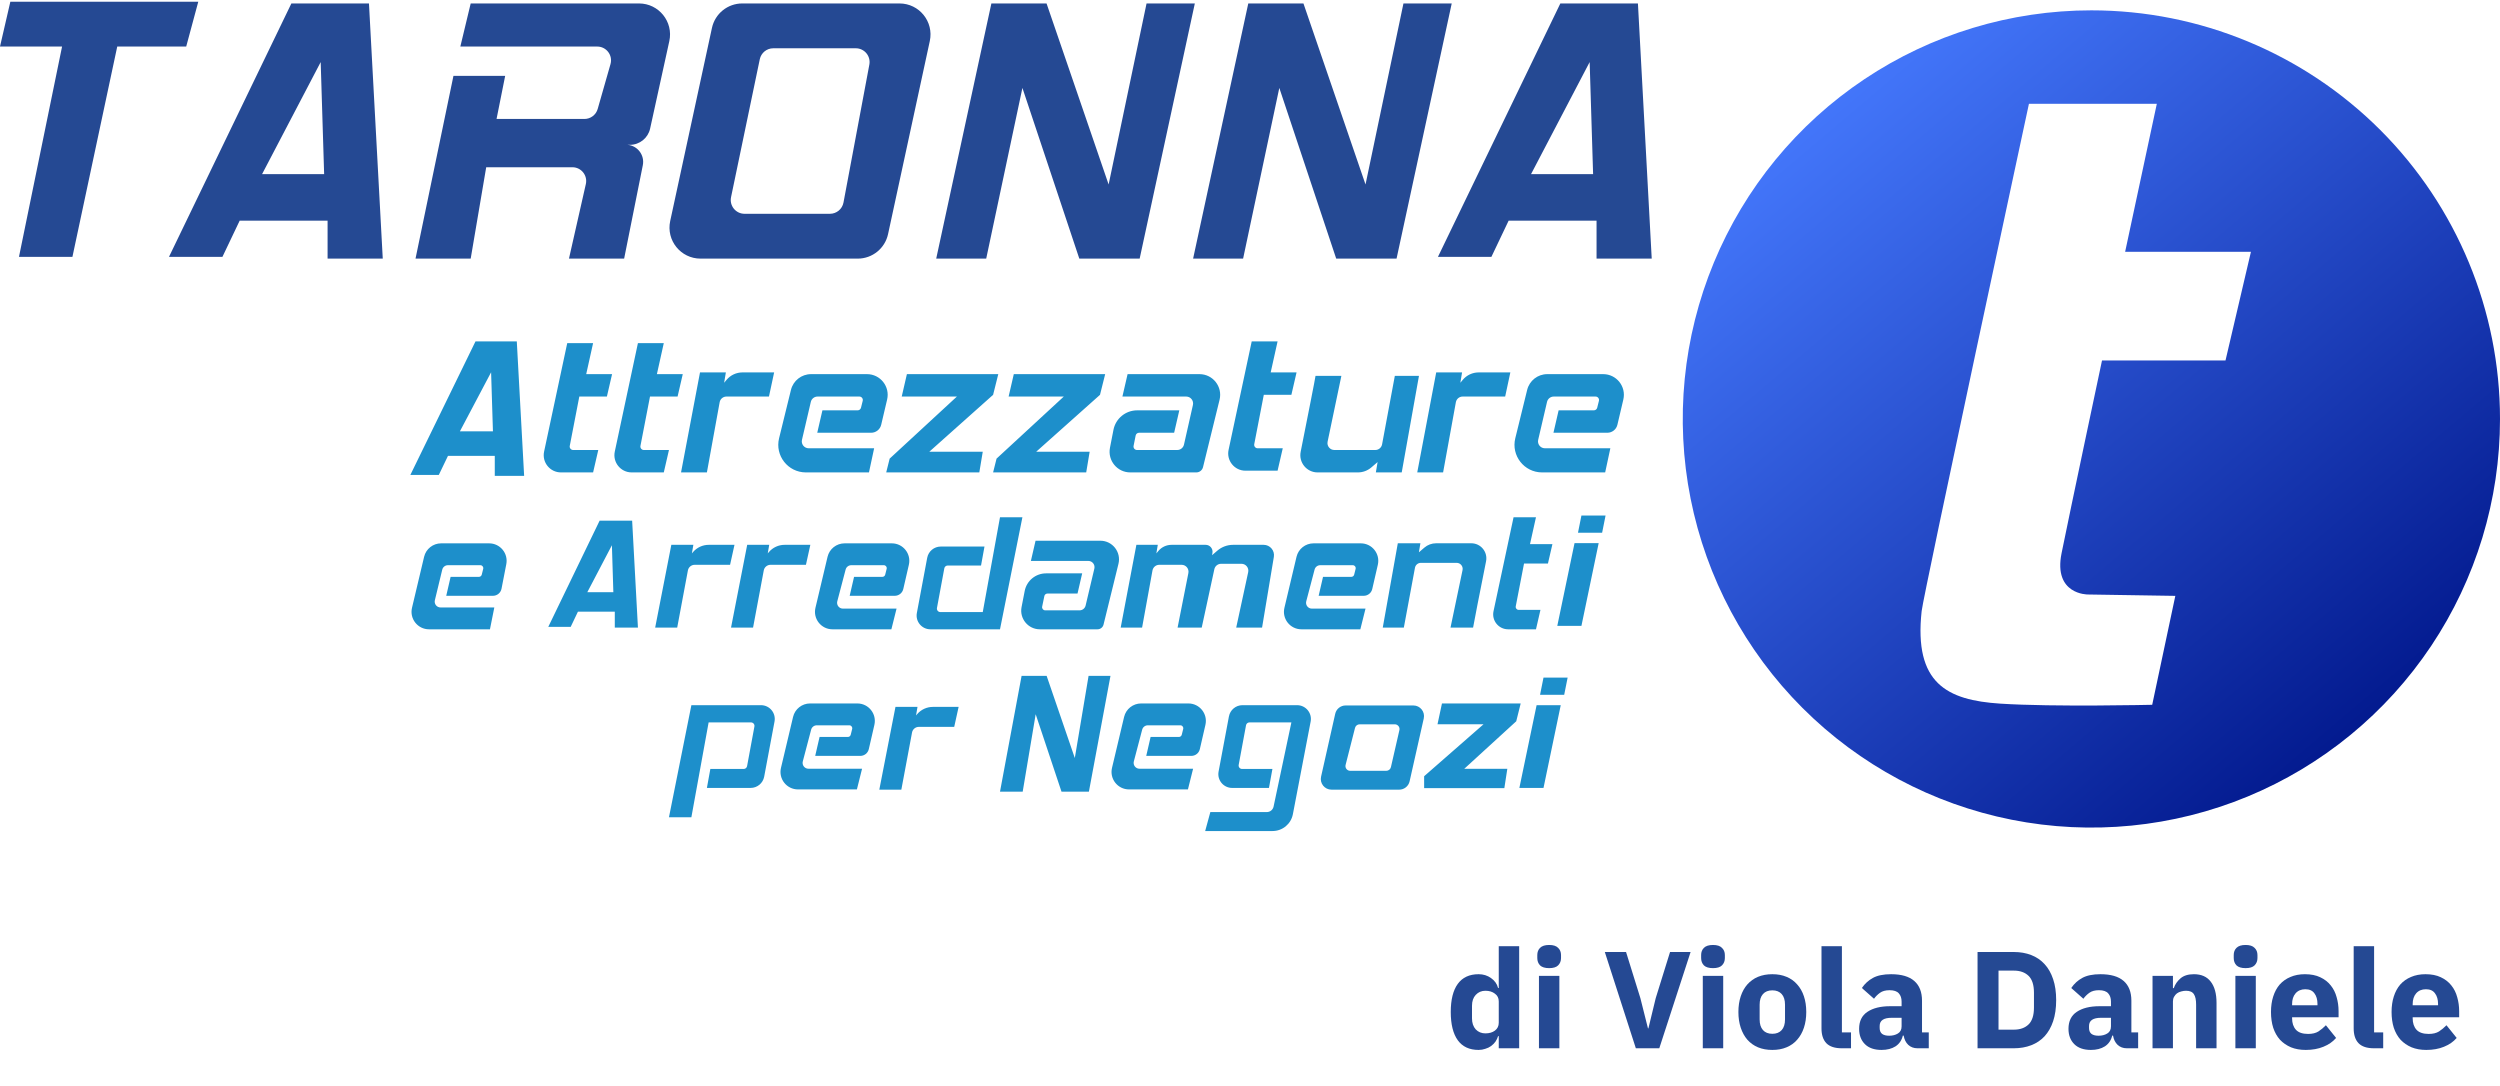 <svg width="725" height="315" viewBox="0 0 725 315" fill="none" xmlns="http://www.w3.org/2000/svg">
<path d="M434.64 300.48H434.44C434.28 301.04 434.027 301.573 433.68 302.08C433.333 302.56 432.907 302.987 432.4 303.36C431.92 303.707 431.36 303.973 430.72 304.16C430.107 304.373 429.467 304.48 428.8 304.48C426.133 304.48 424.12 303.547 422.76 301.68C421.4 299.787 420.72 297.053 420.72 293.48C420.72 289.907 421.4 287.187 422.76 285.32C424.12 283.453 426.133 282.52 428.8 282.52C430.16 282.52 431.36 282.893 432.4 283.64C433.467 284.387 434.147 285.347 434.44 286.52H434.64V274.4H440.56V304H434.64V300.48ZM430.76 299.68C431.88 299.68 432.8 299.413 433.52 298.88C434.267 298.32 434.64 297.56 434.64 296.6V290.4C434.64 289.44 434.267 288.693 433.52 288.16C432.8 287.6 431.88 287.32 430.76 287.32C429.64 287.32 428.707 287.72 427.96 288.52C427.24 289.293 426.88 290.347 426.88 291.68V295.32C426.88 296.653 427.24 297.72 427.96 298.52C428.707 299.293 429.64 299.68 430.76 299.68Z" fill="#254993"/>
<path d="M449.256 280.76C448.056 280.76 447.176 280.493 446.616 279.96C446.083 279.4 445.816 278.693 445.816 277.84V276.96C445.816 276.107 446.083 275.413 446.616 274.88C447.176 274.32 448.056 274.04 449.256 274.04C450.456 274.04 451.323 274.32 451.856 274.88C452.416 275.413 452.696 276.107 452.696 276.96V277.84C452.696 278.693 452.416 279.4 451.856 279.96C451.323 280.493 450.456 280.76 449.256 280.76ZM446.296 283H452.216V304H446.296V283Z" fill="#254993"/>
<path d="M474.394 304L465.394 276.08H471.554L475.714 289.48L477.914 298.24H478.034L480.154 289.48L484.314 276.08H490.274L481.194 304H474.394Z" fill="#254993"/>
<path d="M496.77 280.76C495.57 280.76 494.69 280.493 494.13 279.96C493.597 279.4 493.33 278.693 493.33 277.84V276.96C493.33 276.107 493.597 275.413 494.13 274.88C494.69 274.32 495.57 274.04 496.77 274.04C497.97 274.04 498.837 274.32 499.37 274.88C499.93 275.413 500.21 276.107 500.21 276.96V277.84C500.21 278.693 499.93 279.4 499.37 279.96C498.837 280.493 497.97 280.76 496.77 280.76ZM493.81 283H499.73V304H493.81V283Z" fill="#254993"/>
<path d="M513.975 304.48C512.429 304.48 511.042 304.227 509.815 303.72C508.615 303.213 507.589 302.48 506.735 301.52C505.909 300.56 505.269 299.4 504.815 298.04C504.362 296.68 504.135 295.16 504.135 293.48C504.135 291.8 504.362 290.28 504.815 288.92C505.269 287.56 505.909 286.413 506.735 285.48C507.589 284.52 508.615 283.787 509.815 283.28C511.042 282.773 512.429 282.52 513.975 282.52C515.522 282.52 516.895 282.773 518.095 283.28C519.322 283.787 520.349 284.52 521.175 285.48C522.029 286.413 522.682 287.56 523.135 288.92C523.589 290.28 523.815 291.8 523.815 293.48C523.815 295.16 523.589 296.68 523.135 298.04C522.682 299.4 522.029 300.56 521.175 301.52C520.349 302.48 519.322 303.213 518.095 303.72C516.895 304.227 515.522 304.48 513.975 304.48ZM513.975 299.8C515.149 299.8 516.055 299.44 516.695 298.72C517.335 298 517.655 296.973 517.655 295.64V291.36C517.655 290.027 517.335 289 516.695 288.28C516.055 287.56 515.149 287.2 513.975 287.2C512.802 287.2 511.895 287.56 511.255 288.28C510.615 289 510.295 290.027 510.295 291.36V295.64C510.295 296.973 510.615 298 511.255 298.72C511.895 299.44 512.802 299.8 513.975 299.8Z" fill="#254993"/>
<path d="M534.113 304C532.087 304 530.593 303.507 529.633 302.52C528.7 301.533 528.233 300.107 528.233 298.24V274.4H534.153V299.4H536.793V304H534.113Z" fill="#254993"/>
<path d="M556.063 304C554.996 304 554.103 303.667 553.383 303C552.689 302.333 552.249 301.44 552.063 300.32H551.823C551.503 301.68 550.796 302.72 549.703 303.44C548.609 304.133 547.263 304.48 545.663 304.48C543.556 304.48 541.943 303.92 540.823 302.8C539.703 301.68 539.143 300.2 539.143 298.36C539.143 296.147 539.943 294.507 541.543 293.44C543.169 292.347 545.369 291.8 548.143 291.8H551.463V290.48C551.463 289.467 551.196 288.667 550.663 288.08C550.129 287.467 549.236 287.16 547.983 287.16C546.809 287.16 545.876 287.413 545.183 287.92C544.489 288.427 543.916 289 543.463 289.64L539.943 286.52C540.796 285.267 541.863 284.293 543.143 283.6C544.449 282.88 546.209 282.52 548.423 282.52C551.409 282.52 553.649 283.173 555.143 284.48C556.636 285.787 557.383 287.693 557.383 290.2V299.4H559.343V304H556.063ZM547.863 300.36C548.849 300.36 549.689 300.147 550.383 299.72C551.103 299.293 551.463 298.6 551.463 297.64V295.16H548.583C546.263 295.16 545.103 295.947 545.103 297.52V298.12C545.103 298.893 545.343 299.467 545.823 299.84C546.303 300.187 546.983 300.36 547.863 300.36Z" fill="#254993"/>
<path d="M573.489 276.08H584.009C585.849 276.08 587.529 276.373 589.049 276.96C590.569 277.547 591.863 278.427 592.929 279.6C593.996 280.747 594.823 282.2 595.409 283.96C595.996 285.693 596.289 287.72 596.289 290.04C596.289 292.36 595.996 294.4 595.409 296.16C594.823 297.893 593.996 299.347 592.929 300.52C591.863 301.667 590.569 302.533 589.049 303.12C587.529 303.707 585.849 304 584.009 304H573.489V276.08ZM584.009 298.6C585.823 298.6 587.249 298.093 588.289 297.08C589.329 296.067 589.849 294.44 589.849 292.2V287.88C589.849 285.64 589.329 284.013 588.289 283C587.249 281.987 585.823 281.48 584.009 281.48H579.569V298.6H584.009Z" fill="#254993"/>
<path d="M616.78 304C615.713 304 614.82 303.667 614.1 303C613.407 302.333 612.967 301.44 612.78 300.32H612.54C612.22 301.68 611.513 302.72 610.42 303.44C609.327 304.133 607.98 304.48 606.38 304.48C604.273 304.48 602.66 303.92 601.54 302.8C600.42 301.68 599.86 300.2 599.86 298.36C599.86 296.147 600.66 294.507 602.26 293.44C603.887 292.347 606.087 291.8 608.86 291.8H612.18V290.48C612.18 289.467 611.913 288.667 611.38 288.08C610.847 287.467 609.953 287.16 608.7 287.16C607.527 287.16 606.593 287.413 605.9 287.92C605.207 288.427 604.633 289 604.18 289.64L600.66 286.52C601.513 285.267 602.58 284.293 603.86 283.6C605.167 282.88 606.927 282.52 609.14 282.52C612.127 282.52 614.367 283.173 615.86 284.48C617.353 285.787 618.1 287.693 618.1 290.2V299.4H620.06V304H616.78ZM608.58 300.36C609.567 300.36 610.407 300.147 611.1 299.72C611.82 299.293 612.18 298.6 612.18 297.64V295.16H609.3C606.98 295.16 605.82 295.947 605.82 297.52V298.12C605.82 298.893 606.06 299.467 606.54 299.84C607.02 300.187 607.7 300.36 608.58 300.36Z" fill="#254993"/>
<path d="M624.233 304V283H630.153V286.56H630.393C630.767 285.467 631.42 284.52 632.353 283.72C633.287 282.92 634.58 282.52 636.233 282.52C638.393 282.52 640.02 283.24 641.113 284.68C642.233 286.12 642.793 288.173 642.793 290.84V304H636.873V291.32C636.873 289.96 636.66 288.96 636.233 288.32C635.807 287.653 635.047 287.32 633.953 287.32C633.473 287.32 633.007 287.387 632.553 287.52C632.1 287.627 631.687 287.813 631.313 288.08C630.967 288.347 630.687 288.68 630.473 289.08C630.26 289.453 630.153 289.893 630.153 290.4V304H624.233Z" fill="#254993"/>
<path d="M651.222 280.76C650.022 280.76 649.142 280.493 648.582 279.96C648.048 279.4 647.782 278.693 647.782 277.84V276.96C647.782 276.107 648.048 275.413 648.582 274.88C649.142 274.32 650.022 274.04 651.222 274.04C652.422 274.04 653.288 274.32 653.822 274.88C654.382 275.413 654.662 276.107 654.662 276.96V277.84C654.662 278.693 654.382 279.4 653.822 279.96C653.288 280.493 652.422 280.76 651.222 280.76ZM648.262 283H654.182V304H648.262V283Z" fill="#254993"/>
<path d="M668.667 304.48C667.067 304.48 665.64 304.227 664.387 303.72C663.134 303.187 662.067 302.453 661.187 301.52C660.334 300.56 659.68 299.4 659.227 298.04C658.8 296.68 658.587 295.16 658.587 293.48C658.587 291.827 658.8 290.333 659.227 289C659.654 287.64 660.28 286.48 661.107 285.52C661.96 284.56 663 283.827 664.227 283.32C665.454 282.787 666.854 282.52 668.427 282.52C670.16 282.52 671.64 282.813 672.867 283.4C674.12 283.987 675.134 284.773 675.907 285.76C676.707 286.747 677.28 287.893 677.627 289.2C678 290.48 678.187 291.827 678.187 293.24V295H664.707V295.32C664.707 296.707 665.08 297.813 665.827 298.64C666.574 299.44 667.747 299.84 669.347 299.84C670.574 299.84 671.574 299.6 672.347 299.12C673.12 298.613 673.84 298.013 674.507 297.32L677.467 301C676.534 302.093 675.307 302.947 673.787 303.56C672.294 304.173 670.587 304.48 668.667 304.48ZM668.547 286.88C667.347 286.88 666.4 287.28 665.707 288.08C665.04 288.853 664.707 289.893 664.707 291.2V291.52H672.067V291.16C672.067 289.88 671.774 288.853 671.187 288.08C670.627 287.28 669.747 286.88 668.547 286.88Z" fill="#254993"/>
<path d="M688.448 304C686.421 304 684.928 303.507 683.968 302.52C683.034 301.533 682.568 300.107 682.568 298.24V274.4H688.488V299.4H691.128V304H688.448Z" fill="#254993"/>
<path d="M703.637 304.48C702.037 304.48 700.61 304.227 699.357 303.72C698.104 303.187 697.037 302.453 696.157 301.52C695.304 300.56 694.65 299.4 694.197 298.04C693.77 296.68 693.557 295.16 693.557 293.48C693.557 291.827 693.77 290.333 694.197 289C694.624 287.64 695.25 286.48 696.077 285.52C696.93 284.56 697.97 283.827 699.197 283.32C700.424 282.787 701.824 282.52 703.397 282.52C705.13 282.52 706.611 282.813 707.837 283.4C709.09 283.987 710.104 284.773 710.877 285.76C711.677 286.747 712.25 287.893 712.597 289.2C712.97 290.48 713.157 291.827 713.157 293.24V295H699.677V295.32C699.677 296.707 700.05 297.813 700.797 298.64C701.544 299.44 702.717 299.84 704.317 299.84C705.544 299.84 706.544 299.6 707.317 299.12C708.091 298.613 708.81 298.013 709.477 297.32L712.437 301C711.504 302.093 710.277 302.947 708.757 303.56C707.264 304.173 705.557 304.48 703.637 304.48ZM703.517 286.88C702.317 286.88 701.37 287.28 700.677 288.08C700.01 288.853 699.677 289.893 699.677 291.2V291.52H707.037V291.16C707.037 289.88 706.744 288.853 706.157 288.08C705.597 287.28 704.717 286.88 703.517 286.88Z" fill="#254993"/>
<path d="M606.5 3C583.063 3 560.152 9.95 540.665 22.971C521.178 35.992 505.989 54.499 497.02 76.152C488.051 97.805 485.705 121.631 490.277 144.618C494.849 167.605 506.135 188.72 522.708 205.292C539.28 221.865 560.395 233.151 583.382 237.723C606.369 242.295 630.195 239.949 651.848 230.98C673.501 222.011 692.008 206.822 705.029 187.335C718.05 167.848 725 144.937 725 121.5C725 90.072 712.515 59.931 690.292 37.708C668.069 15.485 637.928 3 606.5 3ZM645.396 104.533H609.585C609.585 104.533 600.263 148.459 597.849 160.464C595.435 172.468 605.427 172.401 605.427 172.401L630.844 172.803L624.138 204.39C624.138 204.39 595.502 205.06 580.077 204.054C564.653 203.048 554.996 198.22 557.276 177.229C557.812 172.334 588.393 30.093 588.393 30.093H625.479L616.291 73.014H652.773L645.396 104.533Z" fill="url(#paint0_linear)"/>
<path fill-rule="evenodd" clip-rule="evenodd" d="M21 74.5H5.5L18 13.5H0L3 0.5H57.5L54 13.5H34L21 74.5ZM49 74.5H64.5L69.5 64H95V75H111L107 1H84.5L49 74.5ZM93 18L76 50.5H94L93 18ZM432.5 74.5H417L452.5 1H475L479 75H463V64H437.5L432.5 74.5ZM444 50.5L461 18L462 50.5H444ZM131.5 22L120.5 75H136.5L141 48.5H165.993C168.559 48.5 170.461 50.881 169.894 53.383L165 75H181L186.417 47.915C186.995 45.023 184.938 42.267 182 42H182.674C185.492 42 187.93 40.039 188.535 37.286L194.101 11.93C195.333 6.315 191.058 1 185.31 1H136.5L133.5 13.5H173.197C175.855 13.5 177.773 16.044 177.043 18.599L173.329 31.599C172.838 33.316 171.269 34.5 169.483 34.5H144L146.5 22H131.5ZM206.465 8.098C207.361 3.956 211.024 1 215.262 1H260.846C266.583 1 270.855 6.295 269.643 11.902L257.535 67.902C256.639 72.044 252.976 75 248.738 75H203.154C197.417 75 193.145 69.705 194.357 64.098L206.465 8.098ZM220.337 17.184C220.723 15.329 222.358 14 224.253 14H248.18C250.685 14 252.573 16.276 252.112 18.737L244.612 58.737C244.257 60.629 242.605 62 240.68 62H215.919C213.382 62 211.486 59.668 212.003 57.184L220.337 17.184ZM286 75H271.5L287.5 1H303.5L321.5 53.5L332.5 1H346.5L330.5 75H313L296.5 25.5L286 75ZM346 75H360.5L371 25.5L387.5 75H405L421 1H407L396 53.5L378 1H362L346 75Z" fill="#254993"/>
<path fill-rule="evenodd" clip-rule="evenodd" d="M127.25 137.736H119L137.895 99H149.871L152 138H143.484V132.203H129.911L127.25 137.736ZM133.371 125.088L142.419 107.959L142.952 125.088H133.371ZM157.789 130.957L164.5 99.5H172L170 108.5H177.5L176 115H168L165.23 129.31C165.111 129.927 165.584 130.5 166.212 130.5H173.5L172 137H162.679C159.498 137 157.125 134.068 157.789 130.957ZM203 108L197.5 137H205L208.701 116.642C208.874 115.691 209.703 115 210.669 115H223L224.5 108H215.31C213.53 108 211.841 108.791 210.701 110.159L210 111L210.5 108H203ZM377.194 131.019C379.084 121.532 381.5 109.325 381.5 109H389L385.004 128.09C384.744 129.333 385.693 130.5 386.962 130.5H398.838C399.801 130.5 400.628 129.813 400.804 128.866L404.5 109H411.5L406.5 137H399L399.5 134L397.685 135.556C396.598 136.488 395.213 137 393.78 137H382.099C378.944 137 376.577 134.114 377.194 131.019ZM290 182.5H269.817C267.312 182.5 265.427 180.224 265.888 177.763L268.888 161.763C269.243 159.871 270.895 158.5 272.82 158.5L285.5 158.5L284.5 164H274.832C274.35 164 273.936 164.344 273.849 164.818L271.719 176.318C271.605 176.933 272.077 177.5 272.702 177.5H285L290 150H296.5L290 182.5ZM220.683 204.5H200.5L194 237H200.5L205.5 209.5H217.798C218.423 209.5 218.895 210.067 218.781 210.682L216.651 222.182C216.564 222.656 216.15 223 215.668 223H206L205 228.5H217.68C219.605 228.5 221.257 227.129 221.612 225.237L224.612 209.237C225.073 206.775 223.188 204.5 220.683 204.5ZM360.319 204.5H376.161C378.672 204.5 380.561 206.787 380.088 209.253L374.934 236.13C374.392 238.957 371.919 241 369.041 241H349.5L351 235.5H367.379C368.324 235.5 369.14 234.839 369.336 233.914L374.5 209.5H362.332C361.85 209.5 361.436 209.844 361.349 210.318L359.219 221.818C359.105 222.433 359.577 223 360.202 223H369L368 228.5H357.32C354.815 228.5 352.927 226.224 353.388 223.763L356.388 207.763C356.743 205.871 358.394 204.5 360.319 204.5ZM427.197 182C427.197 181.716 429.307 171.057 430.958 162.772C431.496 160.07 429.429 157.549 426.674 157.549H416.473C415.223 157.549 414.013 157.997 413.064 158.811L411.479 160.169L411.915 157.549H405.366L401 182H407.113L410.34 164.652C410.494 163.825 411.216 163.225 412.057 163.225H422.428C423.536 163.225 424.364 164.245 424.137 165.33L420.648 182H427.197ZM190 182L194.685 158H201.074L200.648 160.483L200.982 160.094C202.122 158.765 203.785 158 205.536 158H213L211.722 163.793H201.457C200.494 163.793 199.668 164.479 199.491 165.425L196.389 182H190ZM216.685 158L212 182H218.389L221.491 165.425C221.668 164.479 222.494 163.793 223.457 163.793H233.722L235 158H227.536C225.785 158 224.122 158.765 222.982 160.094L222.648 160.483L223.074 158H216.685ZM255 229L259.685 205H266.074L265.648 207.483L265.982 207.094C267.122 205.765 268.785 205 270.536 205H278L276.722 210.793H266.457C265.494 210.793 264.668 211.479 264.491 212.425L261.389 229H255ZM159 181.791H165.5L167.597 177.392H178.29V182H185L183.323 151H173.887L159 181.791ZM177.452 158.122L170.323 171.736H177.871L177.452 158.122ZM185 99.5L178.289 130.957C177.625 134.068 179.998 137 183.179 137H192.5L194 130.5H186.712C186.084 130.5 185.611 129.927 185.73 129.31L188.5 115H196.5L198 108.5H190.5L192.5 99.5H185ZM356.289 130.457L363 99H370.5L368.5 108H376L374.5 114.5H366.5L363.73 128.81C363.611 129.427 364.084 130 364.712 130H372L370.5 136.5H361.179C357.998 136.5 355.625 133.568 356.289 130.457ZM438.933 150L433.117 177.263C432.542 179.959 434.598 182.5 437.355 182.5H445.433L446.733 176.867H440.417C439.872 176.867 439.463 176.37 439.566 175.835L441.967 163.433H448.9L450.2 157.8H443.7L445.433 150H438.933ZM416.5 108L411 137H418.5L422.201 116.642C422.374 115.691 423.203 115 424.169 115H436.5L438 108H428.81C427.03 108 425.341 108.791 424.201 110.159L423.5 111L424 108H416.5ZM325 182L329.552 158H335.759L335.345 160.483L335.925 159.787C336.868 158.655 338.266 158 339.74 158H347.345H349.639C350.875 158 351.815 159.11 351.612 160.329L351.5 161L353.034 159.685C354.303 158.598 355.918 158 357.589 158H366.459C368.312 158 369.723 159.665 369.418 161.493L366 182H358.5L361.976 165.923C362.246 164.677 361.296 163.5 360.021 163.5H354.114C353.172 163.5 352.358 164.157 352.159 165.077L348.5 182H341.5L344.631 166.181C344.875 164.945 343.929 163.793 342.669 163.793H336.186C335.22 163.793 334.392 164.484 334.219 165.435L331.207 182H325ZM458.615 149.5L457.615 154.5H464.615L465.615 149.5H458.615ZM456.615 157.5L451.615 181.5H458.615L463.615 157.5H456.615ZM446.615 201.5L447.615 196.5H454.615L453.615 201.5H446.615ZM440.615 228.5L445.615 204.5H452.615L447.615 228.5H440.615ZM296.581 229.587H290L296.262 196H303.524L311.694 219.828L315.686 196H322.041L315.779 229.587H307.836L300.347 207.12L296.581 229.587ZM387.214 206.996C387.531 205.586 388.784 204.584 390.23 204.584H409.874C411.855 204.584 413.325 206.421 412.89 208.354L408.786 226.588C408.469 227.998 407.216 229 405.77 229H386.126C384.145 229 382.675 227.163 383.11 225.23L387.214 206.996ZM392.958 211.083C393.113 210.475 393.662 210.049 394.29 210.049H404.488C405.371 210.049 406.025 210.869 405.828 211.729L403.366 222.468C403.223 223.092 402.668 223.535 402.027 223.535H391.555C390.659 223.535 390.002 222.691 390.223 221.822L392.958 211.083ZM253.5 130L252 137H233.703C228.512 137 224.695 132.133 225.934 127.092L229.378 113.069C230.037 110.386 232.442 108.5 235.205 108.5H251.424C255.293 108.5 258.151 112.108 257.265 115.874L255.544 123.187C255.225 124.542 254.016 125.5 252.624 125.5H237L238.5 119H248.719C249.178 119 249.578 118.688 249.689 118.243L250.189 116.243C250.347 115.611 249.87 115 249.219 115H237.087C236.158 115 235.351 115.64 235.139 116.546L232.573 127.546C232.28 128.8 233.232 130 234.52 130H253.5ZM465.5 137L467 130H448.02C446.732 130 445.78 128.8 446.073 127.546L448.639 116.546C448.851 115.64 449.658 115 450.587 115H462.719C463.37 115 463.847 115.611 463.689 116.243L463.189 118.243C463.078 118.688 462.678 119 462.219 119H452L450.5 125.5H466.124C467.516 125.5 468.725 124.542 469.044 123.187L470.765 115.874C471.651 112.108 468.793 108.5 464.924 108.5H448.705C445.942 108.5 443.537 110.386 442.878 113.069L439.434 127.092C438.195 132.133 442.012 137 447.203 137H465.5ZM396 176.5L394.5 182.5H377.414C374.141 182.5 371.725 179.444 372.481 176.259L375.99 161.47C376.533 159.184 378.574 157.57 380.924 157.57H394.63C397.89 157.57 400.303 160.601 399.572 163.778L397.953 170.815C397.688 171.966 396.663 172.782 395.482 172.782H382.408L383.676 167.289H391.889C392.277 167.289 392.615 167.025 392.709 166.649L393.132 164.958C393.265 164.425 392.862 163.908 392.312 163.908H382.867C382.099 163.908 381.427 164.426 381.232 165.169L378.811 174.38C378.529 175.452 379.337 176.5 380.445 176.5H396ZM258.5 182.5L260 176.5H244.445C243.337 176.5 242.529 175.452 242.811 174.38L245.232 165.169C245.427 164.426 246.099 163.908 246.867 163.908H256.312C256.862 163.908 257.265 164.425 257.132 164.958L256.709 166.649C256.615 167.025 256.277 167.289 255.889 167.289H247.676L246.408 172.782H259.482C260.663 172.782 261.688 171.966 261.953 170.815L263.572 163.778C264.303 160.601 261.89 157.57 258.63 157.57H244.924C242.574 157.57 240.533 159.184 239.99 161.47L236.481 176.259C235.725 179.444 238.141 182.5 241.414 182.5H258.5ZM250 222.93L248.5 228.93H231.414C228.141 228.93 225.725 225.874 226.481 222.689L229.99 207.9C230.533 205.614 232.574 204 234.924 204H248.63C251.89 204 254.303 207.031 253.572 210.207L251.953 217.245C251.688 218.396 250.663 219.211 249.482 219.211H236.408L237.676 213.718H245.889C246.277 213.718 246.615 213.454 246.709 213.078L247.132 211.388C247.265 210.855 246.862 210.338 246.312 210.338H236.867C236.099 210.338 235.427 210.856 235.232 211.598L232.811 220.81C232.529 221.881 233.337 222.93 234.445 222.93H250ZM344.5 228.93L346 222.93H330.445C329.337 222.93 328.529 221.881 328.811 220.81L331.232 211.598C331.427 210.856 332.099 210.338 332.867 210.338H342.312C342.862 210.338 343.265 210.855 343.132 211.388L342.709 213.078C342.615 213.454 342.277 213.718 341.889 213.718H333.676L332.408 219.211H345.482C346.663 219.211 347.688 218.396 347.953 217.245L349.572 210.207C350.303 207.031 347.89 204 344.63 204H330.924C328.574 204 326.533 205.614 325.99 207.9L322.481 222.689C321.725 225.874 324.141 228.93 327.414 228.93H344.5ZM143.352 176.162L142.085 182.5H124.414C121.141 182.5 118.725 179.444 119.481 176.259L122.99 161.47C123.533 159.184 125.574 157.57 127.924 157.57H141.849C145.037 157.57 147.435 160.479 146.826 163.609L145.441 170.73C145.209 171.922 144.166 172.782 142.953 172.782H129.408L130.676 167.289H138.889C139.277 167.289 139.615 167.025 139.709 166.649L140.132 164.958C140.265 164.425 139.862 163.908 139.312 163.908H129.894C129.113 163.908 128.434 164.443 128.251 165.202L126.109 174.075C125.853 175.139 126.658 176.162 127.752 176.162H143.352ZM327 108.5L325.5 115L343.998 115C345.28 115 346.231 116.19 345.949 117.441L343.352 128.941C343.146 129.852 342.336 130.5 341.401 130.5H329.72C329.089 130.5 328.615 129.923 328.739 129.304L329.339 126.304C329.433 125.836 329.843 125.5 330.32 125.5H340.5L342 119L329.77 119C326.419 119 323.538 121.375 322.899 124.664L321.889 129.855C321.169 133.559 324.006 137 327.779 137L346.932 137C347.853 137 348.654 136.371 348.874 135.477L353.675 115.931C354.603 112.15 351.741 108.5 347.848 108.5L327 108.5ZM298.958 162.669L300.31 156.81L319.102 156.81C322.612 156.81 325.192 160.1 324.355 163.508L320.027 181.127C319.829 181.933 319.107 182.5 318.277 182.5H301.561C298.16 182.5 295.603 179.398 296.252 176.059L297.162 171.38C297.739 168.415 300.336 166.275 303.356 166.275L313.831 166.275L312.479 172.134H303.747C303.32 172.134 302.952 172.433 302.865 172.851L302.226 175.915C302.11 176.474 302.537 177 303.109 177H313.074C313.91 177 314.636 176.425 314.828 175.612L317.363 164.887C317.631 163.754 316.772 162.669 315.609 162.669L298.958 162.669ZM294 108.5H320.5L319 114.5L300.5 131H316L315 137H288L289 133L308.5 115H292.5L294 108.5ZM289.5 108.5H263L261.5 115H277.5L258 133L257 137H284L285 131H269.5L288 114.5L289.5 108.5ZM418.169 204H441L439.708 209.169L424.631 222.954H437.123L436.262 228.554H413V225.108L430.231 210.031H416.877L418.169 204Z" fill="#1D8FCB"/>
<defs>
<linearGradient id="paint0_linear" x1="522.336" y1="23.119" x2="689.993" y2="220.954" gradientUnits="userSpaceOnUse">
<stop stop-color="#467AFF"/>
<stop offset="1" stop-color="#00168A"/>
</linearGradient>
</defs>
</svg>

